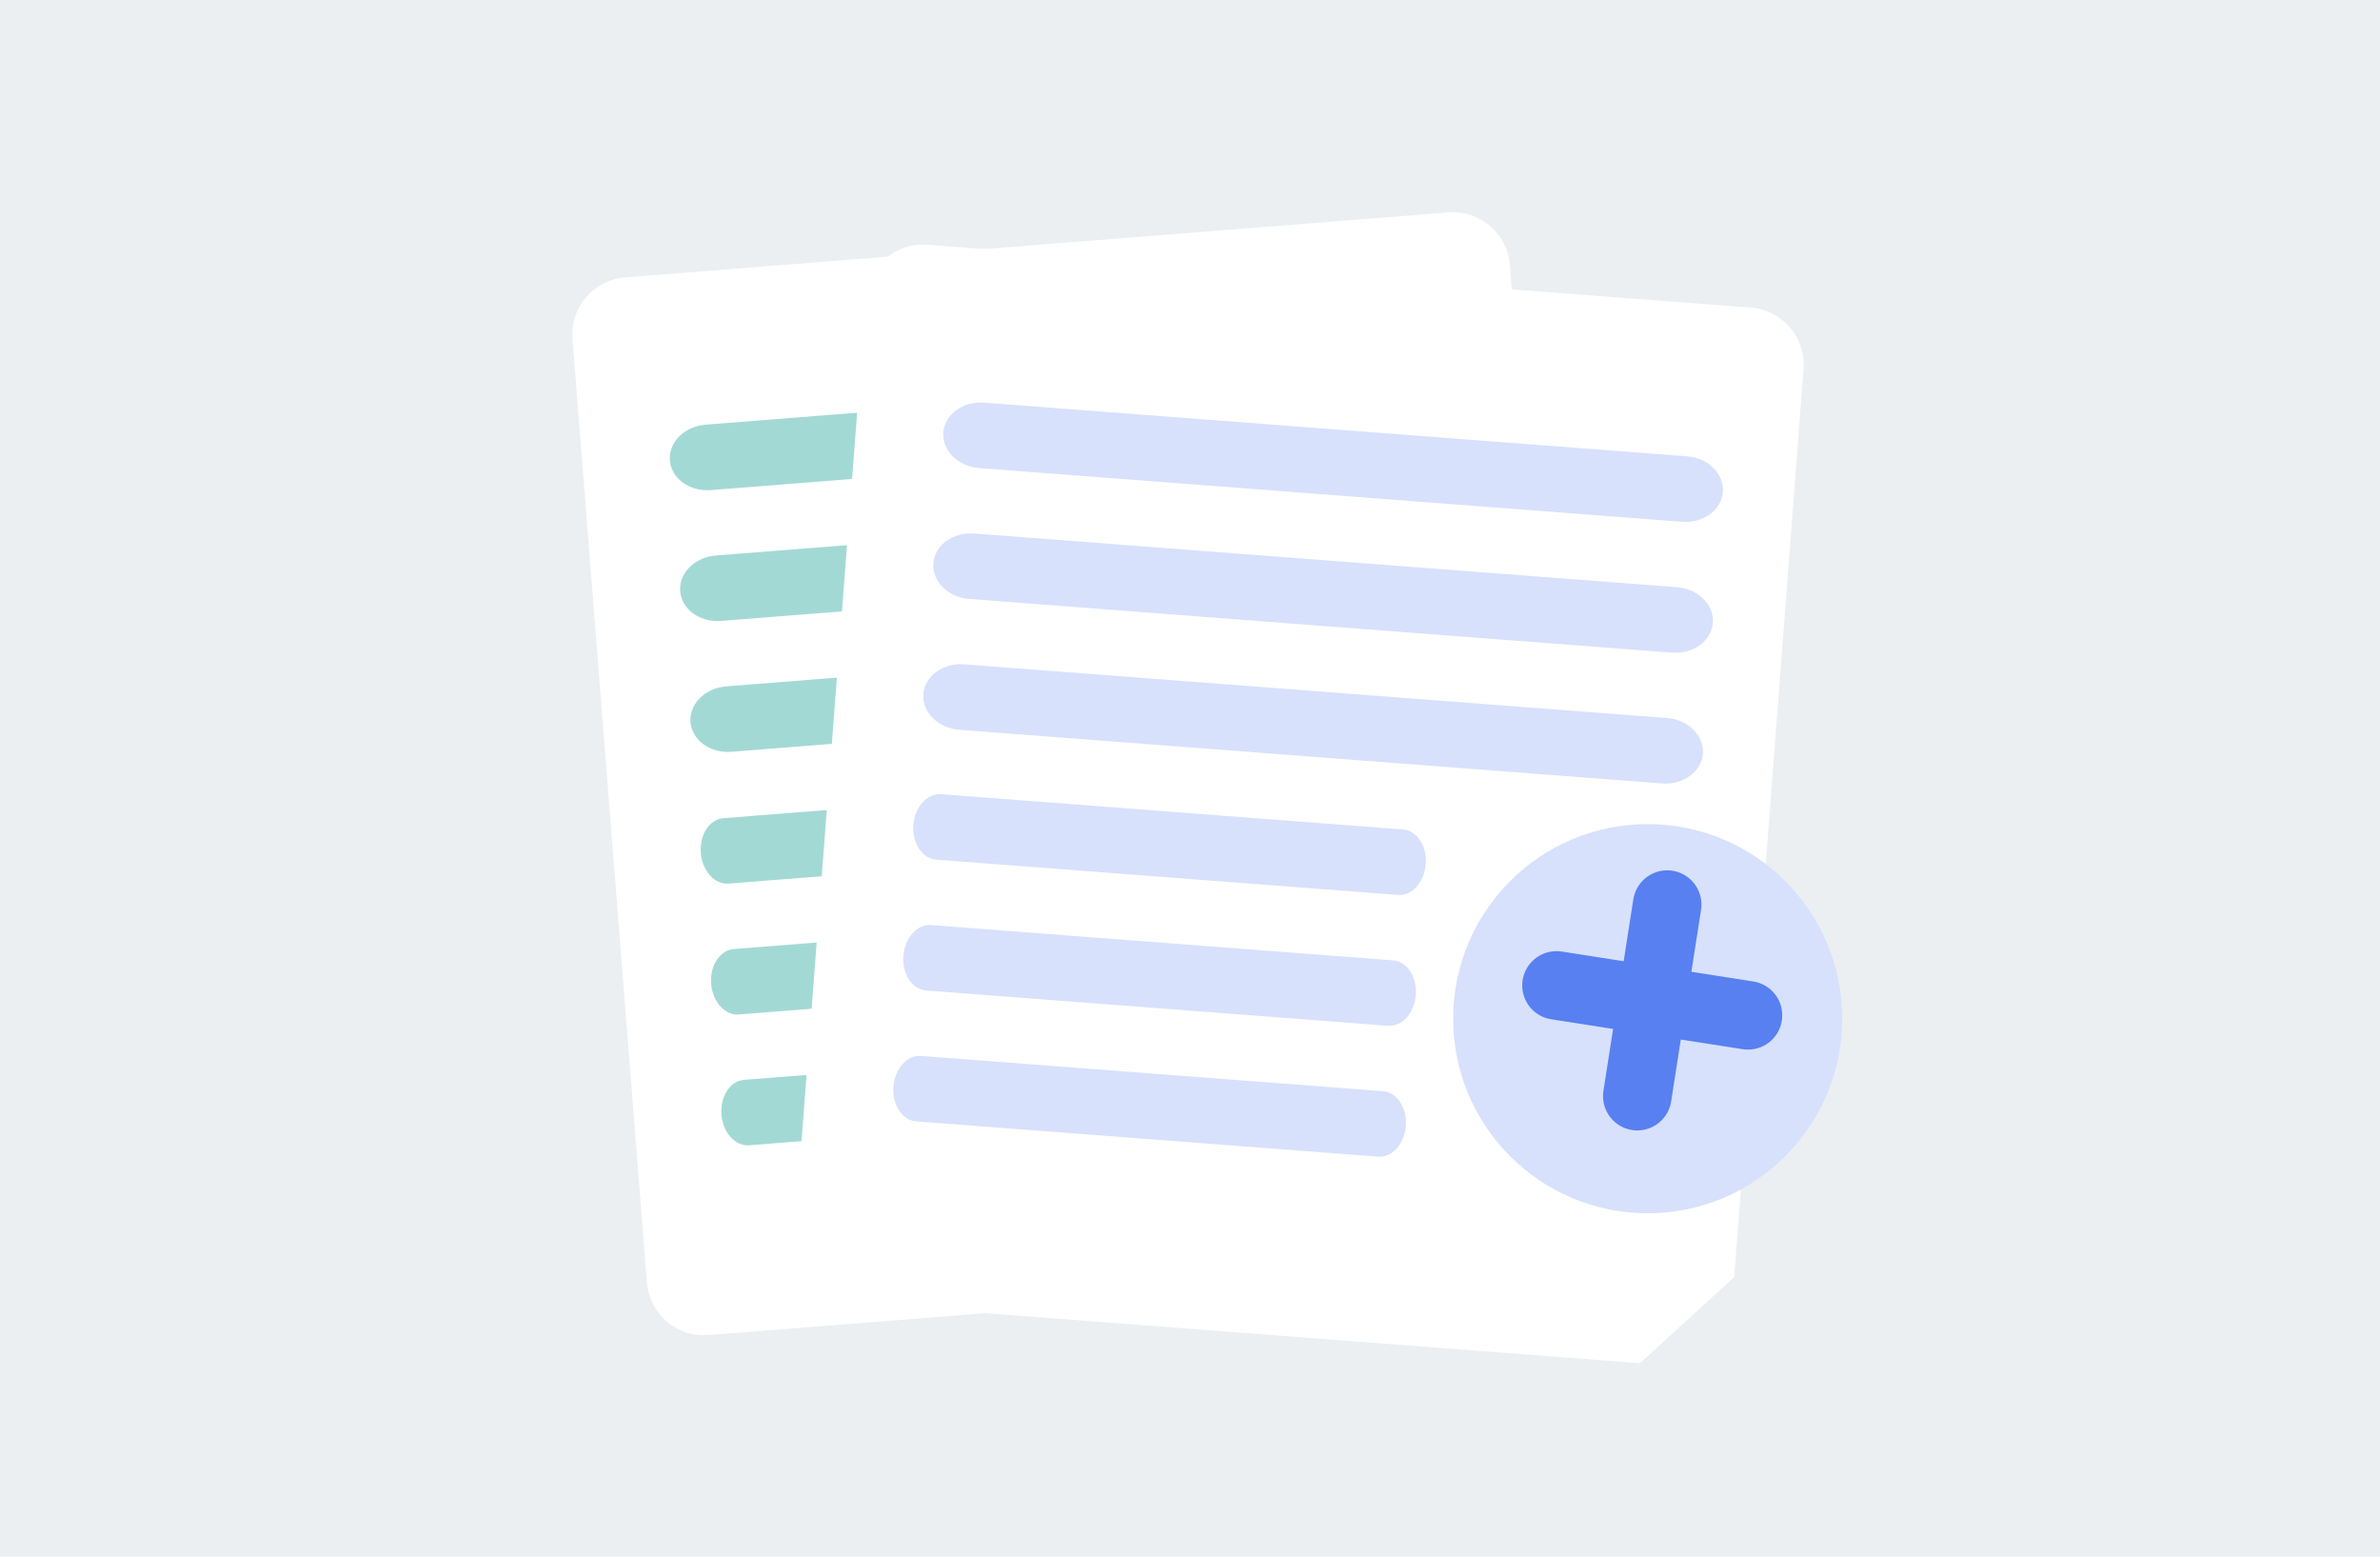 <svg width="208" height="136" viewBox="0 0 208 136" fill="none" xmlns="http://www.w3.org/2000/svg">
<rect width="208" height="136" fill="#EBEFF2"/>
<path d="M50.034 29.615L56.538 112.049C56.755 114.802 59.163 116.858 61.916 116.641L131.235 111.172L138.217 102.473L131.958 23.152C131.741 20.399 129.333 18.343 126.581 18.56L54.625 24.238C51.872 24.455 49.817 26.862 50.034 29.615Z" fill="white"/>
<path fill-rule="evenodd" clip-rule="evenodd" d="M58.542 40.225C58.417 38.647 59.816 37.249 61.666 37.103L123.078 32.258C124.928 32.112 126.529 33.273 126.654 34.851C126.778 36.429 125.379 37.827 123.529 37.973L62.117 42.819C60.267 42.965 58.666 41.803 58.542 40.225Z" fill="#A3D9D5"/>
<path fill-rule="evenodd" clip-rule="evenodd" d="M59.442 51.655C59.318 50.076 60.717 48.678 62.566 48.533L123.979 43.687C125.829 43.541 127.429 44.703 127.554 46.281C127.678 47.859 126.28 49.257 124.43 49.403L63.017 54.248C61.167 54.394 59.567 53.233 59.442 51.655Z" fill="#A3D9D5"/>
<path fill-rule="evenodd" clip-rule="evenodd" d="M60.345 63.088C60.22 61.51 61.619 60.112 63.469 59.966L124.881 55.121C126.731 54.975 128.332 56.136 128.456 57.714C128.581 59.293 127.182 60.691 125.332 60.837L63.92 65.682C62.07 65.828 60.469 64.667 60.345 63.088Z" fill="#A3D9D5"/>
<path fill-rule="evenodd" clip-rule="evenodd" d="M61.247 74.514C61.122 72.936 62.007 71.579 63.223 71.483L103.592 68.297C104.808 68.202 105.895 69.403 106.02 70.982C106.144 72.56 105.259 73.917 104.043 74.013L63.674 77.198C62.458 77.294 61.371 76.092 61.247 74.514Z" fill="#A3D9D5"/>
<path fill-rule="evenodd" clip-rule="evenodd" d="M62.149 85.948C62.025 84.369 62.91 83.012 64.126 82.916L104.495 79.731C105.711 79.635 106.797 80.837 106.922 82.415C107.047 83.993 106.162 85.351 104.946 85.447L64.577 88.632C63.361 88.728 62.274 87.526 62.149 85.948Z" fill="#A3D9D5"/>
<path fill-rule="evenodd" clip-rule="evenodd" d="M63.05 97.377C62.925 95.799 63.81 94.442 65.026 94.346L105.395 91.161C106.611 91.065 107.698 92.267 107.822 93.845C107.947 95.423 107.062 96.781 105.846 96.876L65.477 100.061C64.261 100.157 63.174 98.956 63.05 97.377Z" fill="#A3D9D5"/>
<g filter="url(#filter0_d_10996_21340)">
<path d="M131.209 103.024L138.218 102.471L131.235 111.17L129.461 105.628C129.068 104.399 129.923 103.125 131.209 103.024Z" fill="white"/>
</g>
<g filter="url(#filter1_d_10996_21340)">
<path d="M75.679 23.986L69.382 106.436C69.171 109.189 71.233 111.592 73.987 111.802L143.319 117.098L151.56 109.581L157.619 30.244C157.83 27.491 155.768 25.088 153.015 24.878L81.045 19.381C78.292 19.171 75.889 21.232 75.679 23.986Z" fill="white"/>
<path fill-rule="evenodd" clip-rule="evenodd" d="M82.446 35.78C82.566 34.202 84.164 33.036 86.014 33.178L147.439 37.869C149.289 38.011 150.691 39.405 150.571 40.983C150.45 42.562 148.852 43.727 147.002 43.586L85.578 38.895C83.728 38.753 82.325 37.359 82.446 35.78Z" fill="#D7E1FC"/>
<path fill-rule="evenodd" clip-rule="evenodd" d="M81.571 47.214C81.691 45.635 83.289 44.47 85.139 44.611L146.564 49.303C148.414 49.444 149.816 50.838 149.696 52.417C149.575 53.996 147.977 55.161 146.127 55.02L84.703 50.328C82.853 50.187 81.45 48.792 81.571 47.214Z" fill="#D7E1FC"/>
<path fill-rule="evenodd" clip-rule="evenodd" d="M80.698 58.644C80.818 57.065 82.416 55.9 84.266 56.041L145.691 60.732C147.541 60.874 148.943 62.268 148.823 63.847C148.702 65.425 147.104 66.591 145.254 66.449L83.83 61.758C81.979 61.617 80.577 60.222 80.698 58.644Z" fill="#D7E1FC"/>
<path fill-rule="evenodd" clip-rule="evenodd" d="M79.825 70.077C79.945 68.499 81.029 67.294 82.245 67.387L122.622 70.471C123.838 70.564 124.727 71.919 124.606 73.497C124.485 75.076 123.402 76.281 122.185 76.188L81.809 73.104C80.592 73.011 79.704 71.656 79.825 70.077Z" fill="#D7E1FC"/>
<path fill-rule="evenodd" clip-rule="evenodd" d="M78.952 81.511C79.072 79.932 80.156 78.728 81.372 78.821L121.749 81.904C122.965 81.997 123.854 83.352 123.733 84.931C123.612 86.51 122.529 87.714 121.312 87.621L80.936 84.537C79.719 84.444 78.831 83.089 78.952 81.511Z" fill="#D7E1FC"/>
<path fill-rule="evenodd" clip-rule="evenodd" d="M78.081 92.944C78.201 91.366 79.285 90.161 80.501 90.254L120.878 93.338C122.094 93.431 122.982 94.786 122.862 96.365C122.741 97.943 121.658 99.148 120.441 99.055L80.065 95.971C78.848 95.878 77.96 94.523 78.081 92.944Z" fill="#D7E1FC"/>
<g filter="url(#filter2_d_10996_21340)">
<path d="M144.549 109.044L151.559 109.579L143.318 117.096L142.421 111.347C142.222 110.072 143.263 108.946 144.549 109.044Z" fill="white"/>
</g>
</g>
<g filter="url(#filter3_d_10996_21340)">
<circle cx="144" cy="87" r="17" fill="#D7E1FC"/>
</g>
<path d="M136.029 86.094L152.766 88.707M145.704 79.032L143.091 95.769" stroke="#5880F1" stroke-width="5.989" stroke-linecap="round"/>
<defs>
<filter id="filter0_d_10996_21340" x="123.765" y="97.873" width="18.052" height="17.895" filterUnits="userSpaceOnUse" color-interpolation-filters="sRGB">
<feFlood flood-opacity="0" result="BackgroundImageFix"/>
<feColorMatrix in="SourceAlpha" type="matrix" values="0 0 0 0 0 0 0 0 0 0 0 0 0 0 0 0 0 0 127 0" result="hardAlpha"/>
<feOffset dx="-1"/>
<feGaussianBlur stdDeviation="2.3"/>
<feComposite in2="hardAlpha" operator="out"/>
<feColorMatrix type="matrix" values="0 0 0 0 0.198 0 0 0 0 0.393 0 0 0 0 0.393 0 0 0 0.21 0"/>
<feBlend mode="normal" in2="BackgroundImageFix" result="effect1_dropShadow_10996_21340"/>
<feBlend mode="normal" in="SourceGraphic" in2="effect1_dropShadow_10996_21340" result="shape"/>
</filter>
<filter id="filter1_d_10996_21340" x="65.367" y="17.367" width="96.268" height="105.73" filterUnits="userSpaceOnUse" color-interpolation-filters="sRGB">
<feFlood flood-opacity="0" result="BackgroundImageFix"/>
<feColorMatrix in="SourceAlpha" type="matrix" values="0 0 0 0 0 0 0 0 0 0 0 0 0 0 0 0 0 0 127 0" result="hardAlpha"/>
<feOffset dy="2"/>
<feGaussianBlur stdDeviation="2"/>
<feComposite in2="hardAlpha" operator="out"/>
<feColorMatrix type="matrix" values="0 0 0 0 0.074 0 0 0 0 0.208 0 0 0 0 0.331 0 0 0 0.07 0"/>
<feBlend mode="normal" in2="BackgroundImageFix" result="effect1_dropShadow_10996_21340"/>
<feBlend mode="normal" in="SourceGraphic" in2="effect1_dropShadow_10996_21340" result="shape"/>
</filter>
<filter id="filter2_d_10996_21340" x="136.796" y="104.439" width="18.362" height="17.259" filterUnits="userSpaceOnUse" color-interpolation-filters="sRGB">
<feFlood flood-opacity="0" result="BackgroundImageFix"/>
<feColorMatrix in="SourceAlpha" type="matrix" values="0 0 0 0 0 0 0 0 0 0 0 0 0 0 0 0 0 0 127 0" result="hardAlpha"/>
<feOffset dx="-1"/>
<feGaussianBlur stdDeviation="2.3"/>
<feComposite in2="hardAlpha" operator="out"/>
<feColorMatrix type="matrix" values="0 0 0 0 0.198 0 0 0 0 0.393 0 0 0 0 0.393 0 0 0 0.21 0"/>
<feBlend mode="normal" in2="BackgroundImageFix" result="effect1_dropShadow_10996_21340"/>
<feBlend mode="normal" in="SourceGraphic" in2="effect1_dropShadow_10996_21340" result="shape"/>
</filter>
<filter id="filter3_d_10996_21340" x="123" y="68" width="42" height="42" filterUnits="userSpaceOnUse" color-interpolation-filters="sRGB">
<feFlood flood-opacity="0" result="BackgroundImageFix"/>
<feColorMatrix in="SourceAlpha" type="matrix" values="0 0 0 0 0 0 0 0 0 0 0 0 0 0 0 0 0 0 127 0" result="hardAlpha"/>
<feOffset dy="2"/>
<feGaussianBlur stdDeviation="2"/>
<feComposite in2="hardAlpha" operator="out"/>
<feColorMatrix type="matrix" values="0 0 0 0 0.074 0 0 0 0 0.208 0 0 0 0 0.331 0 0 0 0.07 0"/>
<feBlend mode="normal" in2="BackgroundImageFix" result="effect1_dropShadow_10996_21340"/>
<feBlend mode="normal" in="SourceGraphic" in2="effect1_dropShadow_10996_21340" result="shape"/>
</filter>
</defs>
</svg>

